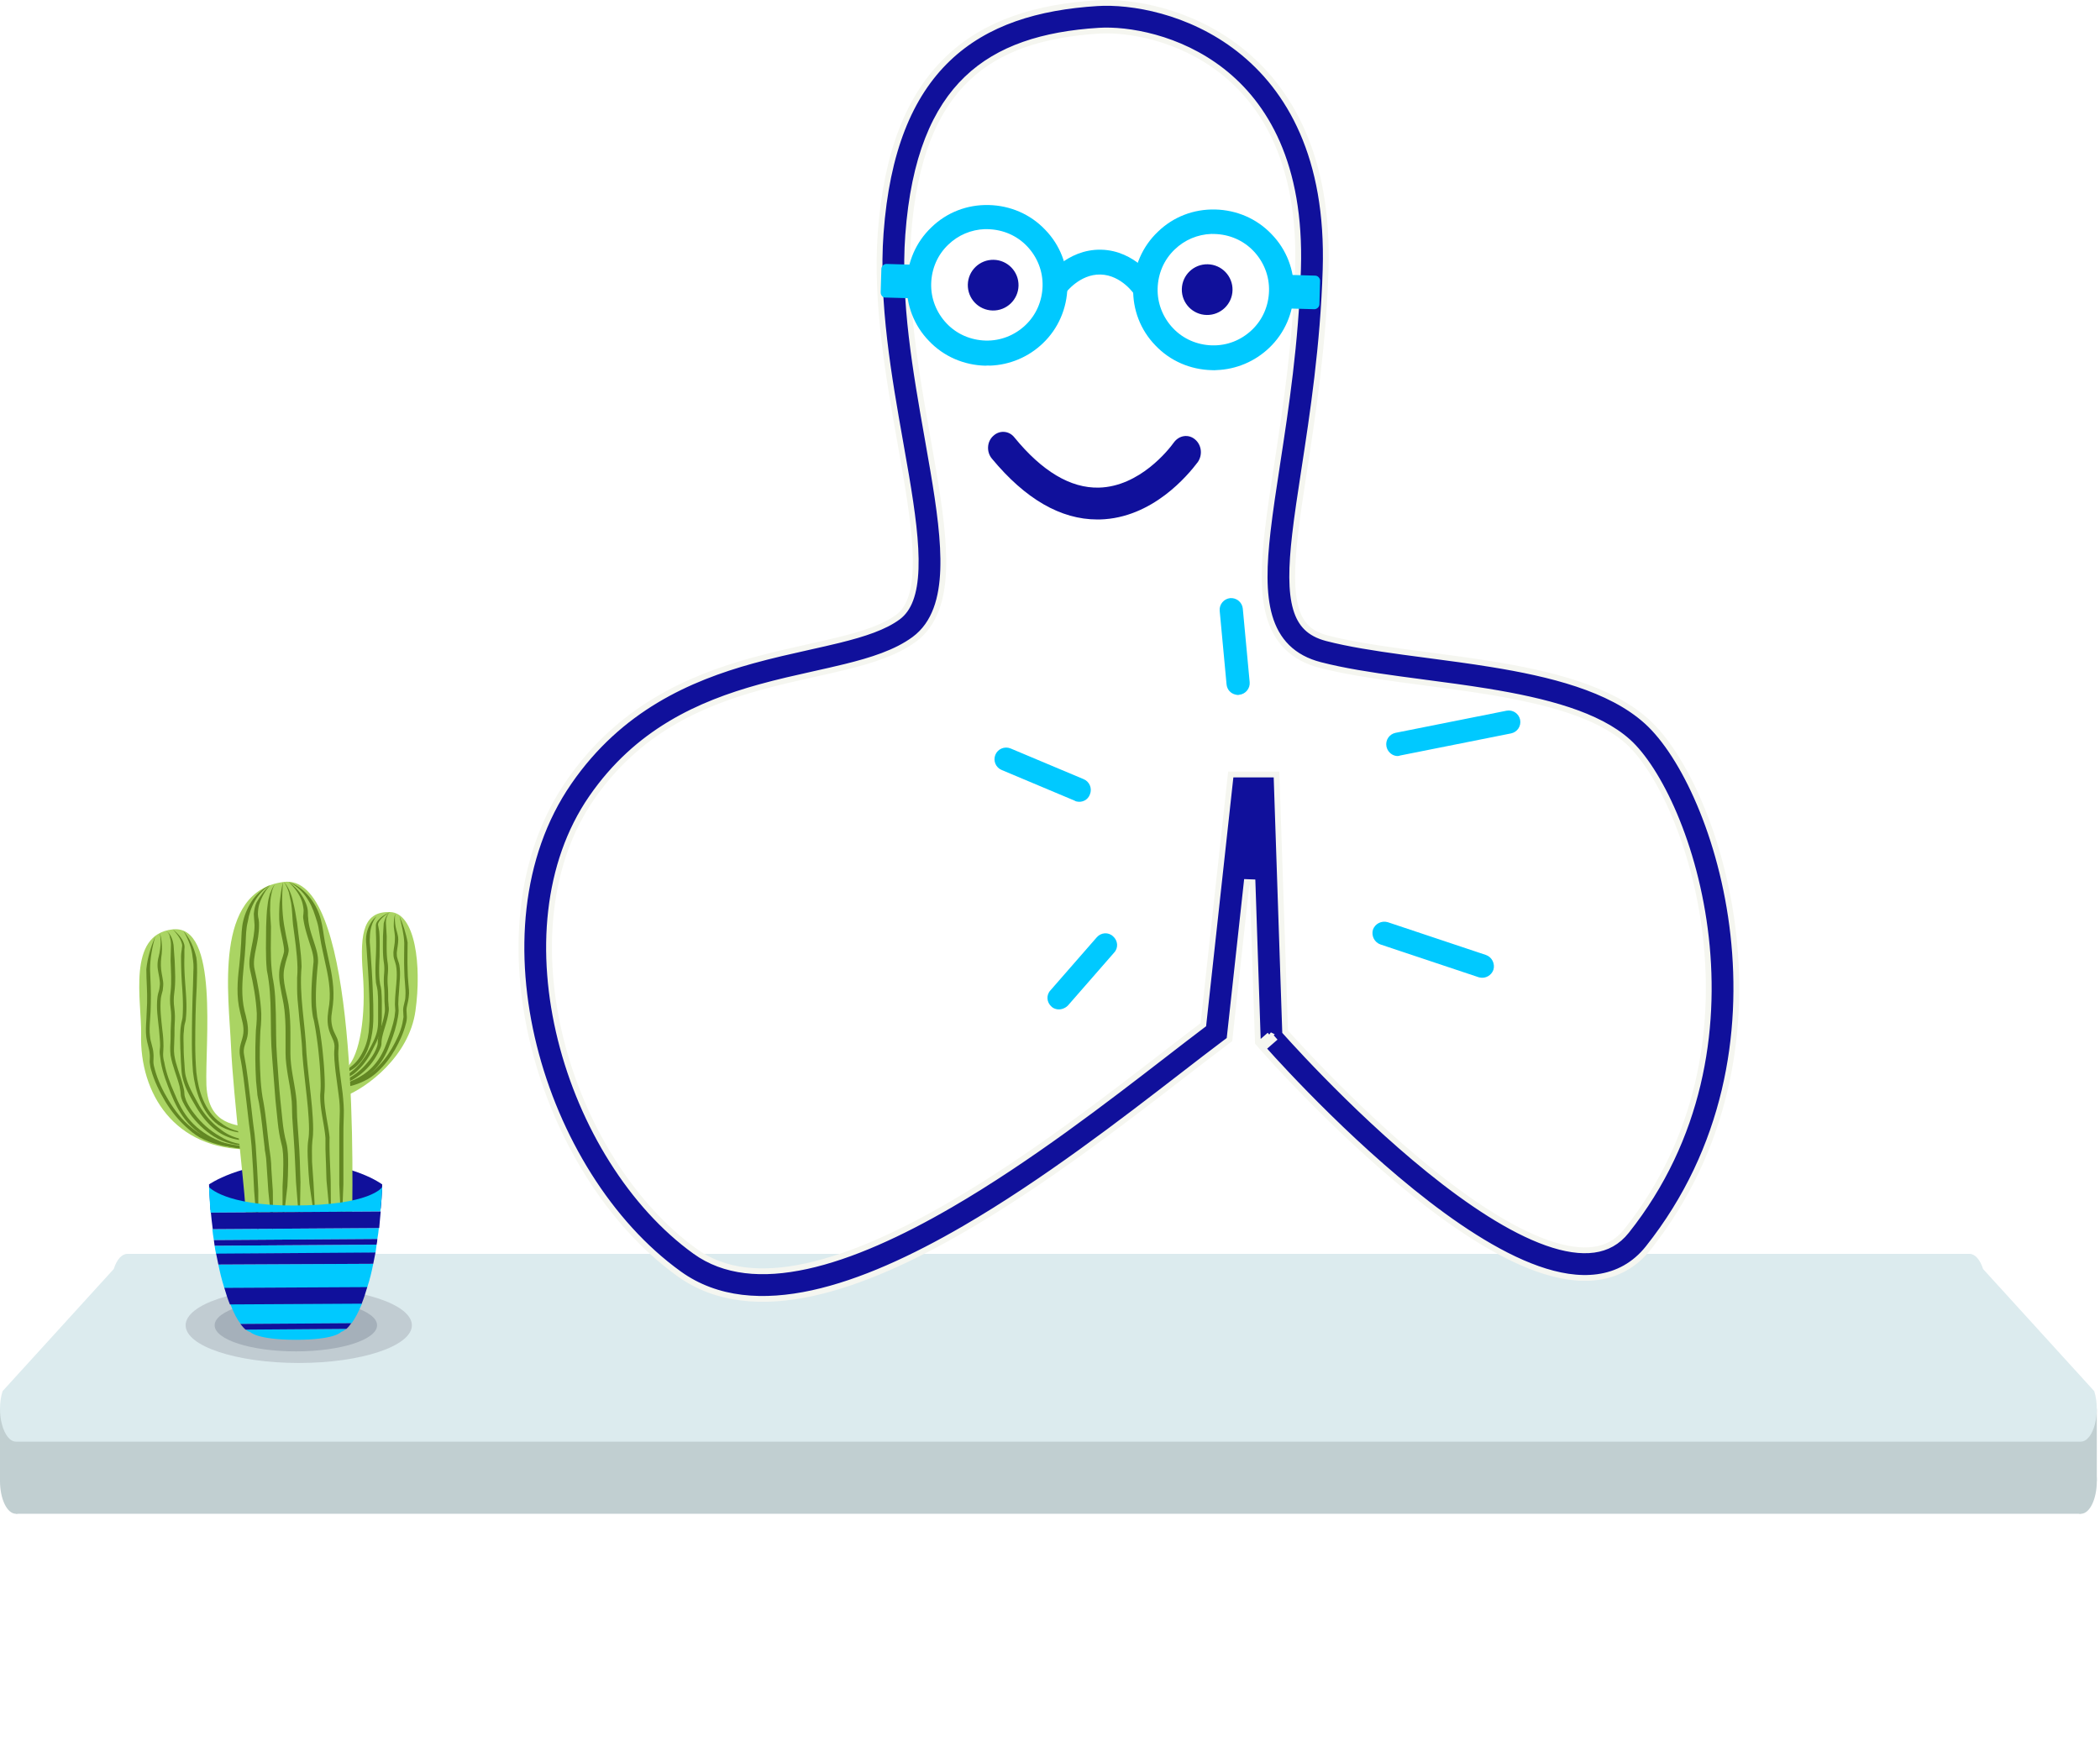 <svg xmlns="http://www.w3.org/2000/svg" width="362" height="301" fill="none" viewBox="0 0 362 301"><path fill="#C1CFD1" d="M2.738 260.999H358.713V248.56H2.738v12.439Z"/><path fill="#C1CFD1" d="M0 255.345h361.452v-12.439H0v12.439Z"/><path fill="#DCEBEE" d="M19.61 218.796c.51-1.624 1.39-2.607 2.336-2.607H339.507c.945 0 1.825.983 2.335 2.607l19.168 21.063c1.181 3.763-.144 8.702-2.336 8.702H2.777c-2.191 0-3.517-4.939-2.336-8.702l19.168-21.063Z"/><ellipse cx="358.715" cy="255.345" fill="#C1CFD1" rx="2.738" ry="5.654"/><ellipse cx="2.738" cy="255.345" fill="#C1CFD1" rx="2.738" ry="5.654"/><path fill="#10109B" stroke="#F5F6F0" d="m207.263 176.804.172-.13.024-.214 4.701-42.924h7.885l1.481 44.168.006.181.122.136c.336.375.792.88 1.356 1.495 1.315 1.435 3.214 3.467 5.543 5.846 4.663 4.764 11.018 10.89 17.832 16.395 6.855 5.538 13.999 10.303 20.252 12.518 3.115 1.104 5.843 1.513 8.12 1.199 2.201-.304 4.085-1.293 5.635-3.245 12.659-15.95 15.468-34.578 13.673-50.578-.897-8-2.942-15.295-5.446-21.194-2.526-5.95-5.439-10.297-7.955-12.563-2.598-2.339-6.14-4.094-10.285-5.47-4.15-1.377-8.936-2.386-14.048-3.215-3.59-.582-7.222-1.061-10.805-1.533l-.003-.001-.008-.001c-1.442-.19-2.876-.379-4.299-.574-4.905-.671-9.632-1.404-13.666-2.45-2.272-.589-4.172-1.592-5.667-3.062-1.492-1.469-2.459-3.284-3.052-5.314-1.154-3.949-.963-8.982-.314-14.644.413-3.604 1.015-7.521 1.669-11.775l.001-.008c1.46-9.5 3.172-20.642 3.568-33.517.555-18.057-5.729-28.33-13.082-34.081-7.487-5.855-16.381-7.256-21.232-6.953-9.646.603-17.277 3.03-22.752 8.269-5.467 5.231-9.155 13.624-10.137 26.965-.836 11.346 1.33 23.605 3.319 34.862l.006.034.001.004c.344 1.946.683 3.863 1 5.742 1.06 6.27 1.886 12.169 1.709 17.054-.174 4.83-1.35 9.326-4.981 12.003-3.151 2.322-7.402 3.647-11.884 4.752-1.806.445-3.621.85-5.476 1.263l-.005.001c-2.979.663-6.058 1.349-9.333 2.258-10.331 2.87-21.022 7.609-28.919 19.051-7.837 11.357-9.041 26.817-5.334 41.669 3.706 14.845 12.218 28.639 23.186 36.541 4.997 3.599 11.518 4.219 19.205 2.54 7.689-1.679 16.215-5.595 24.816-10.593 13.503-7.847 26.763-18.09 36.84-25.874l.011-.008.002-.002c2.372-1.832 4.566-3.527 6.548-5.025Zm11.593 1.642-1.792 1.564-.228-.261-.926-27.625-.997-.037-2.975 27.158-.827.619c-2.133 1.596-4.593 3.497-7.309 5.596-10.091 7.797-23.74 18.343-37.552 26.368-8.78 5.103-17.8 9.296-26.19 11.128-8.392 1.833-16.482 1.365-22.997-3.328-12.057-8.685-21.101-23.543-25.022-39.25-3.92-15.701-2.821-32.694 6.035-45.526 8.796-12.746 20.717-17.921 31.56-20.933 3.335-.926 6.732-1.685 9.855-2.383l.004-.001c1.812-.405 3.533-.789 5.089-1.173 4.465-1.1 7.882-2.254 10.2-3.963 1.836-1.353 2.892-3.947 3.05-8.343.157-4.34-.582-9.797-1.645-16.089-.304-1.796-.634-3.657-.973-5.568v-.002c-1.994-11.248-4.291-24.219-3.407-36.216 1.032-14.015 4.971-23.719 11.592-30.055 6.613-6.328 15.531-8.941 25.743-9.58 5.799-.363 15.899 1.26 24.458 7.953 8.692 6.798 15.503 18.598 14.907 37.977-.405 13.164-2.209 24.93-3.686 34.562l-.002.008c-.631 4.115-1.203 7.847-1.579 11.126-.646 5.64-.707 9.822.154 12.766.414 1.418 1.021 2.468 1.822 3.256.799.786 1.912 1.43 3.525 1.849 3.737.969 8.22 1.671 13.118 2.342 1.368.187 2.772.372 4.196.56h.001c3.619.477 7.37.972 11.034 1.566 10.098 1.638 20.415 4.138 26.753 9.846 3.24 2.917 6.49 7.97 9.151 14.239 2.683 6.32 4.847 14.063 5.796 22.524 1.898 16.92-1.049 36.901-14.675 54.068-2.336 2.943-5.336 4.535-8.71 5.001-3.297.455-6.832-.178-10.358-1.427-7.03-2.491-14.682-7.671-21.652-13.302-7.01-5.664-13.508-11.931-18.242-16.768-2.371-2.422-4.306-4.492-5.651-5.959-.672-.734-1.197-1.317-1.555-1.719l-.225-.252c.298-.261.833-.728 1.789-1.563l-.329-.377-.328-.376Z"/><path fill="#10109B" d="M189.153 89.565h.456c9.058-.244 15.154-7.627 16.863-9.885.854-1.22.683-2.929-.456-3.905-1.14-.976-2.735-.732-3.646.488-.912 1.281-5.925 7.627-12.932 7.81-4.899.122-9.798-2.807-14.583-8.664-.912-1.159-2.564-1.281-3.646-.244-1.083.976-1.197 2.746-.228 3.905 5.754 6.956 11.849 10.495 18.172 10.495Z"/><path fill="#00C9FF" d="M208.896 63.821c-3.703-.088-7.178-1.582-9.715-4.252-2.594-2.665-3.933-6.188-3.844-9.89.088-3.702 1.581-7.178 4.251-9.714 2.665-2.594 6.188-3.933 9.89-3.845 3.702.088 7.177 1.582 9.714 4.252 2.594 2.665 3.933 6.188 3.845 9.89-.089 3.702-1.582 7.177-4.252 9.714-2.455 2.345-5.686 3.717-9.082 3.834-.23.02-.516.044-.807.011Zm-6.393-20.814c-1.869 1.776-2.877 4.171-2.949 6.717-.071 2.546.889 5.004 2.664 6.873 1.776 1.869 4.171 2.877 6.717 2.949 2.603.067 5.004-.888 6.873-2.664 1.869-1.776 2.877-4.171 2.949-6.717.072-2.546-.888-5.004-2.664-6.873-1.776-1.869-4.171-2.877-6.717-2.949-.172.015-.406-.023-.578-.009-2.359.086-4.588 1.026-6.295 2.673Z"/><path fill="#00C9FF" d="m195.612 50.869 3.611-2.328c-.134-.22-3.459-5.362-9.415-5.489-5.957-.127-9.516 4.852-9.668 5.096l3.496 2.415s2.43-3.324 6.075-3.231c3.644.093 5.896 3.481 5.901 3.538Z"/><path fill="#10109B" d="M212.464 50.026c.05-2.414-1.866-4.411-4.279-4.461-2.414-.05-4.411 1.866-4.461 4.28-.051 2.414 1.865 4.411 4.279 4.461 2.414.05 4.411-1.866 4.461-4.28ZM175.574 49.255c.05-2.414-1.866-4.411-4.28-4.461-2.414-.05-4.411 1.866-4.461 4.28-.05 2.414 1.866 4.411 4.28 4.461 2.413.05 4.41-1.866 4.461-4.28Z"/><path fill="#00C9FF" d="M169.864 63.051c-3.702-.088-7.177-1.582-9.714-4.252-2.594-2.665-3.933-6.188-3.845-9.89.089-3.702 1.582-7.178 4.252-9.714 2.665-2.594 6.188-3.933 9.89-3.845 3.702.088 7.177 1.582 9.714 4.252 2.594 2.665 3.933 6.188 3.845 9.89-.089 3.702-1.582 7.177-4.252 9.714-2.455 2.345-5.687 3.717-9.083 3.834-.234-.038-.52-.013-.807.011ZM163.467 42.18c-1.869 1.776-2.877 4.171-2.949 6.717-.071 2.546.889 5.004 2.664 6.873 1.776 1.869 4.171 2.877 6.717 2.949 2.546.072 5.004-.888 6.873-2.664 1.869-1.776 2.877-4.171 2.949-6.717.071-2.546-.889-5.004-2.664-6.873-1.776-1.869-4.171-2.877-6.717-2.949-.172.015-.406-.023-.578-.009-2.359.086-4.588 1.026-6.295 2.673ZM219.932 53.125l6.597.188c.463.018.892-.365.91-.828l.117-4.051c.018-.463-.365-.892-.828-.911l-6.597-.188c-.463-.018-.893.365-.911.828l-.116 4.051c-.014.521.364.892.828.911Z"/><path fill="#00C9FF" d="m152.643 51.3 6.597.188c.463.018.892-.365.91-.828l.117-4.051c.018-.463-.365-.892-.828-.911l-6.597-.188c-.463-.018-.893.365-.911.828l-.116 4.051c-.014.521.369.95.828.911ZM212.971 119.759c-.841-.195-1.452-.869-1.536-1.775l-1.184-12.676c-.101-1.087.72-2.077 1.806-2.179 1.087-.101 2.077.72 2.178 1.807l1.184 12.676c.101 1.087-.72 2.077-1.806 2.179-.194.072-.418.02-.642-.032ZM240.517 130.305c-.728-.17-1.352-.788-1.519-1.594-.213-1.113.496-2.129 1.552-2.355l19.136-3.815c1.112-.213 2.129.496 2.355 1.553.214 1.112-.495 2.128-1.552 2.355l-19.136 3.814c-.263.116-.556.107-.836.042ZM255.064 168.533l-.168-.039-16.932-5.653c-1.038-.36-1.601-1.495-1.297-2.546.36-1.039 1.495-1.601 2.546-1.298l16.932 5.654c1.038.359 1.601 1.494 1.297 2.546-.346.982-1.369 1.571-2.378 1.336ZM182.102 173.991c-.336-.079-.603-.2-.844-.433-.835-.726-.953-1.994-.171-2.815l7.971-9.13c.725-.835 1.993-.953 2.815-.171.835.726.953 1.993.172 2.815l-7.971 9.129c-.536.525-1.299.761-1.972.605ZM185.591 138.19c-.112-.026-.224-.052-.323-.134l-12.587-5.292c-1.025-.415-1.519-1.593-1.103-2.618.416-1.026 1.594-1.519 2.619-1.104l12.587 5.292c1.025.416 1.519 1.594 1.103 2.619-.347.982-1.343 1.459-2.296 1.237Z"/><g clip-path="url(#a)"><path fill="#565465" d="M51.5 235c10.77 0 19.5-2.91 19.5-6.5s-8.73-6.5-19.5-6.5-19.5 2.91-19.5 6.5 8.73 6.5 19.5 6.5Z" opacity=".2"/><path fill="#3B435D" d="M51 233c7.732 0 14-2.015 14-4.5s-6.268-4.5-14-4.5-14 2.015-14 4.5 6.268 4.5 14 4.5Z" opacity=".2"/><path fill="#10109B" d="M65.886 204.212s-5.019-3.794-14.735-3.794c-9.716 0-15.121 3.794-15.121 3.794s.064 1.751.257 4.41l29.34-.194c.257-2.53.257-4.216.257-4.216Z"/><path fill="#AAD463" d="M43.175 194.547c-2.123-.778-7.271-.194-7.593-7.459-.257-7.199 2.188-27.695-5.791-26.852-7.979.843-5.34 12.389-5.469 18.096-.257 10.118 5.662 19.912 18.724 19.848 13.062 0 .129-3.633.129-3.633Z"/><path fill="#628723" d="M31.594 160.496c1.158 1.297 1.866 2.918 2.252 4.605.129.843.129 1.686.129 2.529l-.064 2.465c-.193 3.243-.257 6.551-.257 9.859 0 1.621.064 3.308.193 4.929.193 1.622.515 3.243 1.158 4.735.643 1.492 1.609 2.984 3.024 3.956 1.351 1.103 3.153 1.687 5.083 1.752-1.866.129-3.861-.325-5.469-1.362-1.544-1.103-2.509-2.66-3.153-4.216-.643-1.557-1.03-3.243-1.222-4.93-.129-1.686-.193-3.308-.193-4.994 0-3.308.064-6.616.193-9.924l.064-2.464c.064-.844 0-1.622-.129-2.4-.129-1.492-.708-3.113-1.609-4.54Z"/><path fill="#628723" d="M29.793 160.236c.708.584 1.415 1.298 1.802 2.141.064.194.193.454.193.648.064.26 0 .454 0 .714v1.297c-.064 1.751.064 3.502.193 5.254.129 1.751.257 3.502.064 5.253 0 .454-.193.908-.257 1.298-.064.389-.064.843-.129 1.297-.064.843 0 1.751 0 2.594s.064 1.751.129 2.595c.064.908.064 1.751.322 2.529.45 1.687 1.416 3.243 2.252 4.8.901 1.492 2.059 2.919 3.603 4.021 1.415 1.168 3.346 1.881 5.34 1.881-1.995.26-4.118-.324-5.726-1.427-1.609-1.167-2.767-2.594-3.732-4.216-.901-1.556-1.866-3.113-2.316-4.864-.257-.908-.257-1.816-.322-2.659-.064-.844-.064-1.752-.129-2.66 0-.908-.064-1.751 0-2.659 0-.454.064-.908.129-1.362.064-.454.193-.843.257-1.297.129-1.687.064-3.438-.064-5.189a71.72 71.72 0 0 1-.193-5.254c0-.454.064-.908.129-1.297 0-.195.064-.454.064-.649 0-.194-.064-.389-.129-.583-.257-.779-.837-1.492-1.48-2.206Z"/><path fill="#628723" d="M28.633 160.496c.837.518 1.158 1.556 1.287 2.464l.193 2.724c.064 1.817.193 3.633-.064 5.449-.129.908-.129 1.751 0 2.659.129.908.129 1.881.064 2.724-.064.908 0 1.816-.064 2.724 0 .908-.129 1.816 0 2.66.257 1.751 1.03 3.437 1.48 5.253.129.454.257.908.257 1.427 0 .389.193.843.322 1.233.386.843.901 1.621 1.48 2.334 1.158 1.492 2.574 2.789 4.311 3.762 1.673 1.038 3.668 1.622 5.791 1.427-2.059.389-4.247-.065-6.113-.973-1.802-.972-3.281-2.335-4.504-3.891-.579-.779-1.094-1.557-1.544-2.465-.193-.454-.386-.908-.386-1.427 0-.389-.129-.843-.193-1.297-.45-1.751-1.223-3.438-1.544-5.319-.064-.454-.064-.973-.064-1.427 0-.454.064-.908.064-1.362 0-.908 0-1.816.064-2.724.064-.908.064-1.751-.064-2.659-.129-.908-.129-1.881 0-2.789.193-1.751.064-3.567 0-5.383 0-.908.064-1.817.064-2.725 0-.454-.064-.908-.193-1.297 0-.389-.257-.843-.643-1.102Z"/><path fill="#628723" d="M27.54 160.885c.322.908.386 1.881.386 2.789 0 .454-.064.973-.129 1.427-.064.454-.064.908-.064 1.362 0 .908.257 1.816.386 2.789.064.454 0 .973-.064 1.492-.129.518-.257.908-.322 1.362-.193 1.816.064 3.697.257 5.513.129.908.193 1.881.193 2.789 0 .519-.064.908-.064 1.362 0 .454.064.908.193 1.362.322 1.816.965 3.567 1.737 5.318.708 1.752 1.544 3.438 2.831 4.865 1.287 1.427 2.96 2.594 4.89 3.373 1.866.843 3.925 1.297 6.048 1.492-2.123 0-4.311-.325-6.306-1.038-1.995-.779-3.732-2.011-5.083-3.503s-2.252-3.308-2.96-5.059c-.708-1.751-1.415-3.567-1.737-5.448-.064-.454-.129-.973-.193-1.427-.064-.519.064-.973.064-1.427 0-.908-.129-1.816-.193-2.789-.193-1.881-.515-3.697-.257-5.643.064-.519.257-.973.322-1.362.064-.454.129-.908.064-1.297-.064-.908-.386-1.816-.386-2.789 0-.454.064-.973.193-1.427.129-.454.193-.908.257-1.362.129-.843.129-1.816-.064-2.724Z"/><path fill="#628723" d="M26.767 161.404c-.515 1.881-.901 3.827-.901 5.708.064 1.88.193 3.891.129 5.837 0 .973-.064 1.946-.129 2.919-.064.973-.129 1.945 0 2.854.064.908.515 1.816.579 2.853.064.519 0 1.038 0 1.492 0 .454.129.908.257 1.362.515 1.881 1.351 3.632 2.381 5.319 1.03 1.686 2.252 3.308 3.861 4.605.772.649 1.609 1.232 2.574 1.686.965.454 1.995.779 3.024.973 2.123.519 4.311.779 6.499.973-2.252 0-4.44-.065-6.692-.454-1.094-.259-2.188-.584-3.153-1.038-1.03-.454-1.93-1.102-2.702-1.816-1.609-1.362-2.96-3.048-3.989-4.735-1.03-1.751-1.93-3.567-2.445-5.448-.129-.389-.193-.843-.257-1.362 0-.519.064-.973 0-1.427-.064-.908-.45-1.816-.579-2.854-.129-.973-.064-2.01 0-2.983.064-.973.064-1.946.129-2.919.064-1.946-.129-3.827-.129-5.837.193-1.946.772-3.827 1.544-5.708Z"/><path fill="#AAD463" d="M59.84 184.04c2.188-2.14 3.281-8.886 2.702-16.215-.579-7.394.322-10.702 4.697-10.572 4.375.129 5.469 9.275 4.375 17.058-1.094 7.783-8.3 13.232-12.354 14.788-4.054 1.557.579-5.059.579-5.059Z"/><path fill="#628723" d="M64.923 157.966c-.836 1.038-1.158 2.4-1.158 3.632-.064.649 0 1.233.064 1.881l.129 1.946c.193 2.595.322 5.189.386 7.784 0 1.297.064 2.594-.064 3.891-.129 1.297-.386 2.595-.901 3.892-.515 1.232-1.287 2.464-2.509 3.308-1.287.843-2.831 1.167-4.311 1.102 1.48-.129 2.895-.583 3.925-1.492 1.094-.778 1.802-1.945 2.316-3.113.515-1.167.772-2.465.836-3.762.129-1.297.064-2.594.064-3.891-.064-2.595-.193-5.189-.386-7.784l-.129-1.945c-.064-.649-.129-1.298-.064-1.946.064-.649.257-1.297.579-1.946.257-.519.643-1.103 1.222-1.557Z"/><path fill="#628723" d="M67.237 157.253c-.643.389-1.287.843-1.737 1.427-.193.259-.386.584-.322.843.064.324.129.714.193 1.038.129 1.427.064 2.854.064 4.281-.064 1.427-.129 2.853 0 4.216.064.324.064.648.193 1.037.064.389.129.714.129 1.103.064.713.064 1.427.064 2.14v2.141c-.064.713 0 1.427-.193 2.14-.322 1.427-1.094 2.724-1.737 4.021-.708 1.298-1.673 2.53-2.895 3.503-1.287.908-3.024 1.427-4.633 1.232 1.609 0 3.153-.648 4.247-1.621 1.158-.908 2.059-2.076 2.767-3.308.708-1.297 1.415-2.53 1.673-3.892.129-.648.129-1.362.129-2.075v-2.141c0-.713 0-1.427-.064-2.075 0-.325-.064-.714-.129-1.038-.064-.324-.193-.713-.193-1.103-.129-1.427-.064-2.853 0-4.28a46.025 46.025 0 0 0 0-4.216v-1.038c0-.454.257-.778.515-1.038.515-.584 1.222-.973 1.93-1.297Z"/><path fill="#628723" d="M67.24 157.253c-.322.259-.45.584-.579.908-.129.324-.129.713-.129 1.038l.129 2.205c0 1.427-.064 2.919.129 4.346.129.713.129 1.491.064 2.205a11.876 11.876 0 0 0 0 2.14c.064.714.064 1.492.064 2.206 0 .389.064.713.064 1.102.064.389.064.779 0 1.103-.193 1.492-.772 2.854-1.094 4.281-.064.324-.129.713-.129 1.037 0 .454-.129.779-.322 1.168-.322.713-.708 1.362-1.158 2.011-.901 1.232-2.059 2.335-3.539 3.178-1.48.778-3.217 1.102-4.89.843 1.673.065 3.281-.454 4.568-1.297 1.351-.779 2.445-1.881 3.346-3.049.45-.584.836-1.232 1.094-1.881.129-.324.257-.648.257-.973 0-.389.064-.778.129-1.167.386-1.427.901-2.789 1.094-4.216.064-.649-.064-1.427-.064-2.14 0-.714 0-1.427-.064-2.141-.064-.713-.064-1.492 0-2.205.064-.714.064-1.427-.064-2.14-.193-1.492-.129-2.919-.129-4.411l.129-2.205c.193-.714.45-1.492 1.094-1.946Z"/><path fill="#628723" d="M68.139 157.577c-.129.714-.064 1.492.064 2.205.129.714.45 1.427.45 2.206 0 .778-.193 1.556-.257 2.27 0 .324 0 .713.129 1.038.064.324.257.713.322 1.102.257 1.557 0 3.049-.064 4.54-.064.714-.129 1.492-.129 2.206 0 .324.064.713.064 1.102 0 .389-.064.779-.129 1.168-.257 1.492-.708 2.983-1.287 4.41-.515 1.427-1.158 2.854-2.252 4.086-1.03 1.233-2.445 2.206-4.054 2.919-1.609.584-3.346.843-5.083.843 1.673-.259 3.346-.648 4.826-1.362 1.48-.648 2.831-1.556 3.796-2.724 1.03-1.167 1.673-2.529 2.188-3.956.515-1.427 1.03-2.854 1.287-4.281.064-.389.064-.714.129-1.103 0-.324-.064-.713-.064-1.102 0-.779.064-1.492.129-2.27.129-1.492.322-2.984.064-4.411-.064-.324-.193-.649-.322-1.103-.129-.389-.129-.778-.129-1.167.064-.778.257-1.492.257-2.205.064-.714-.129-1.427-.193-2.206 0-.713 0-1.491.257-2.205Z"/><path fill="#628723" d="M68.849 157.966c.643 1.427 1.158 2.984 1.415 4.541 0 1.621-.064 3.113 0 4.669 0 .779.064 1.557.129 2.335.064.779.193 1.557.064 2.4-.064.843-.386 1.557-.386 2.27 0 .39.064.714.064 1.168 0 .389-.064.843-.193 1.232-.386 1.557-1.094 3.049-1.866 4.411-.837 1.427-1.802 2.724-3.088 3.891-.643.584-1.351 1.103-2.188 1.492-.772.389-1.673.714-2.509.908-1.802.26-3.603.389-5.405.389 1.737-.259 3.539-.454 5.212-.973 1.673-.389 3.217-1.102 4.44-2.205 1.222-1.102 2.188-2.335 3.024-3.762.772-1.362 1.48-2.789 1.802-4.28.064-.39.129-.714.193-1.103 0-.324-.064-.778-.064-1.168 0-.843.386-1.556.386-2.335.064-.778 0-1.491-.064-2.27-.064-.778-.129-1.556-.129-2.335-.064-1.556 0-3.178 0-4.67-.064-1.556-.45-3.113-.836-4.605Z"/><path fill="#AAD463" d="M42.465 211.087c0-4.281-2.252-21.858-2.638-30.614-.386-8.821-3.088-26.852 9.072-28.409 12.097-1.621 12.097 43.521 11.775 59.347l-18.209-.324Z"/><path fill="#628723" d="M48.772 152.064c-.193 2.465-.193 4.994.193 7.394.193 1.168.451 2.4.708 3.632.064.325.129.649.064 1.038-.064.389-.129.649-.257.973-.193.584-.322 1.167-.45 1.751-.515 2.335.579 4.67.837 7.265.129 1.232.193 2.529.193 3.761v3.697c0 2.465.643 4.865.965 7.33.193 1.297.129 2.529.193 3.762.064 1.232.193 2.464.257 3.697.193 2.464.257 4.994.322 7.459l-.129 7.459c-.257-2.465-.45-4.93-.643-7.459-.129-2.465-.193-4.93-.386-7.459-.064-1.233-.193-2.465-.257-3.697-.064-1.298 0-2.465-.193-3.697-.129-1.233-.386-2.465-.579-3.633-.193-1.232-.386-2.529-.386-3.762v-3.761c0-1.233-.064-2.465-.193-3.697-.129-1.233-.45-2.4-.643-3.633-.257-1.232-.386-2.529-.129-3.826.129-.649.322-1.233.515-1.817.064-.324.193-.583.193-.843 0-.259 0-.519-.064-.843-.193-1.232-.515-2.4-.708-3.697-.129-1.297-.064-2.53 0-3.762.129-1.167.322-2.465.579-3.632ZM48.898 152.064c.45.389.772.973 1.03 1.557.257.583.45 1.167.579 1.816.322 1.232.515 2.464.708 3.697.257 2.464.708 4.929.772 7.524-.45 4.994.643 9.858.837 14.917.193 2.465.515 4.93.772 7.459.129 1.233.257 2.465.322 3.762.064 1.233.129 2.53-.064 3.827-.129 1.168-.064 2.465-.064 3.697.064 1.232.193 2.465.257 3.697l.193 3.762c.064 1.232.129 2.53.129 3.762-.257-2.465-.708-4.929-1.03-7.459-.129-1.232-.193-2.53-.257-3.762-.064-1.232-.129-2.529.064-3.827.193-1.167.129-2.399.064-3.632-.064-1.232-.193-2.465-.322-3.697-.257-2.465-.579-4.929-.772-7.459-.064-2.529-.45-4.929-.643-7.459-.129-1.232-.257-2.529-.257-3.762v-1.881c.064-.648.064-1.232.064-1.816-.064-2.464-.45-4.929-.772-7.394-.129-1.232-.129-2.465-.322-3.697-.129-.584-.257-1.232-.386-1.816-.257-.778-.515-1.362-.901-1.816Z"/><path fill="#628723" d="M49.734 152.064c1.03.713 1.93 1.621 2.574 2.789.322.584.579 1.167.708 1.881.064.324.064.713.064.973 0 .324.064.584.064.908.129 1.232.515 2.4.901 3.567.386 1.233.836 2.4.772 3.827-.257 2.53-.45 5.059-.322 7.524.064.648.129 1.232.193 1.816.129.584.257 1.232.386 1.881.193 1.232.386 2.529.515 3.762.129 1.297.257 2.529.322 3.826.064 1.233.129 2.595 0 3.827-.064 1.233.129 2.465.322 3.697.193 1.233.45 2.465.579 3.762-.064 2.595.129 5.059.193 7.589l.064 7.589c-.322-2.53-.515-5.06-.772-7.589-.064-1.168-.064-2.4-.129-3.697l-.064-1.881v-1.881c-.193-2.465-.965-4.929-.901-7.589.129-1.232.064-2.464 0-3.762-.064-1.232-.193-2.529-.322-3.762-.129-1.232-.322-2.529-.515-3.761-.129-.649-.193-1.233-.386-1.881-.129-.649-.193-1.298-.257-1.946-.129-2.595.064-5.124.322-7.654.064-1.167-.386-2.335-.772-3.567-.386-1.232-.772-2.465-.965-3.762a2.478 2.478 0 0 1 0-.973c0-.324.064-.584 0-.908-.064-.584-.193-1.167-.45-1.751-.45-1.038-1.222-2.011-2.123-2.854Z"/><path fill="#628723" d="M49.734 152.064c1.222.389 2.316 1.167 3.217 2.14.901.973 1.609 2.141 2.059 3.373.45 1.232.643 2.595.837 3.892.193 1.297.515 2.529.772 3.826.579 2.53 1.094 5.189.772 7.913-.064.649-.193 1.298-.257 1.946-.064.649 0 1.233.129 1.816.129.584.386 1.103.708 1.752.322.583.45 1.362.386 2.075-.129 1.232.064 2.53.193 3.827l.515 3.892c.129 1.297.257 2.659.193 3.956-.064 1.297-.064 2.594-.064 3.892v7.848c-.129 2.594-.193 5.189-.257 7.848-.257-2.595-.322-5.189-.45-7.848v-7.848c0-1.298 0-2.595.064-3.892.064-1.297 0-2.53-.193-3.827l-.515-3.891c-.129-1.298-.322-2.66-.193-3.957.064-.584-.064-1.167-.322-1.686-.257-.584-.579-1.233-.708-1.881-.322-1.362-.064-2.789.129-4.022.322-2.529-.193-5.059-.772-7.588-.257-1.297-.579-2.53-.772-3.827-.129-.649-.193-1.297-.322-1.946-.129-.648-.322-1.232-.515-1.816-.772-2.594-2.316-4.929-4.633-5.967ZM47.42 152.453c-.386.519-.515 1.103-.643 1.751-.129.584-.193 1.233-.193 1.816-.064 1.233.064 2.465.129 3.762 0 2.53-.129 4.995.129 7.459.064.584.129 1.233.257 1.816.129.649.193 1.298.257 1.881.129 1.233.129 2.53.193 3.762.064 2.53 0 4.995.193 7.459.193 2.53.322 4.994.579 7.459l.386 3.697c.129 1.233.322 2.465.643 3.632.322 1.298.322 2.595.322 3.827 0 1.232-.064 2.53-.129 3.762l-.45 3.827c-.129 1.232-.257 2.465-.257 3.762-.129-1.233-.129-2.53-.129-3.762v-3.762c.064-1.232.129-2.465.129-3.762 0-1.232 0-2.53-.322-3.632-.322-1.233-.515-2.53-.643-3.762-.129-1.232-.257-2.53-.386-3.762-.193-2.465-.386-4.994-.579-7.459-.45-5.059.129-9.988-.901-14.918-.257-2.529-.129-5.059-.129-7.524.064-1.232.064-2.529.257-3.762.064-.648.193-1.232.386-1.881.257-.583.45-1.232.901-1.686Z"/><path fill="#628723" d="M46.583 152.583c-.837.973-1.48 2.076-1.866 3.243-.193.584-.257 1.232-.257 1.816 0 .324.064.584.129.908.064.324.064.649.064 1.038 0 1.362-.257 2.659-.515 3.892-.257 1.232-.515 2.529-.257 3.632.579 2.529 1.03 5.059 1.158 7.653 0 .649 0 1.297-.064 2.011-.064.649-.129 1.232-.129 1.881-.064 1.297-.064 2.529-.064 3.827.064 2.529.129 5.124.643 7.588.45 2.53.643 5.124.965 7.654.064.324.064.648.129.908.064.324.064.649.129.973.064.648.129 1.297.129 1.946.064 1.297.193 2.594.257 3.826 0 2.595.064 5.124 0 7.719l-.772-7.654-.257-3.826c-.064-.649-.064-1.298-.129-1.881-.064-.325-.064-.649-.129-.908-.064-.325-.129-.649-.129-.973-.322-2.595-.515-5.124-.965-7.654-.064-.324-.129-.584-.193-.908-.064-.324-.129-.649-.129-.973l-.193-1.946c-.064-1.297-.129-2.594-.129-3.891 0-1.298 0-2.595.064-3.892 0-.649.064-1.297.129-1.946.064-.584.064-1.232.064-1.881-.129-2.529-.579-5.059-1.158-7.524-.322-1.426.064-2.724.257-3.956.257-1.232.515-2.53.515-3.762l-.064-.908c0-.324-.064-.649-.064-1.038.064-.713.193-1.362.45-1.946.643-1.167 1.415-2.205 2.381-3.048Z"/><path fill="#628723" d="M46.584 152.583c-2.252 1.362-3.475 3.827-3.861 6.291-.322 1.233-.322 2.465-.386 3.827-.064 1.297-.193 2.595-.322 3.892-.257 2.594-.45 5.189.129 7.653.322 1.233.708 2.595.579 3.957-.064.713-.322 1.362-.515 1.946-.193.583-.257 1.167-.129 1.751.515 2.594.772 5.189 1.094 7.783l.45 3.892c.064.648.193 1.297.257 1.946l.193 1.945c.193 2.595.322 5.254.45 7.849v7.848c-.322-2.595-.515-5.189-.708-7.784-.129-2.594-.257-5.188-.45-7.783l-.193-1.946c-.064-.648-.193-1.297-.257-1.945l-.45-3.892c-.322-2.595-.579-5.189-1.094-7.718-.129-.714-.064-1.492.129-2.141.193-.648.386-1.232.45-1.816.064-.584 0-1.232-.129-1.816-.129-.649-.322-1.232-.45-1.881-.643-2.594-.45-5.319-.129-7.913.129-1.297.257-2.594.322-3.892.064-1.297.064-2.659.386-3.956.322-1.297.901-2.53 1.673-3.632.772-1.038 1.802-1.946 2.96-2.465Z"/><path fill="#00C9FF" d="m64.921 214.59-27.925.194c.064.454.129.908.257 1.427l27.474-.194c.064-.519.129-.973.193-1.427ZM65.306 211.736l-28.697.194c.064.584.129 1.233.257 1.881l28.182-.194c.129-.649.193-1.297.257-1.881ZM41.501 228.275l19.11-.129c.515-.714 1.158-1.816 1.802-3.438l-22.713.13c.643 1.686 1.222 2.724 1.802 3.437ZM43.108 229.638S44.202 231 51.022 231c6.82 0 7.785-1.362 7.785-1.362s.322-.065.901-.519l-17.373.129c.515.39.772.39.772.39ZM64.343 217.897l-26.702.13c.257 1.297.579 2.595.965 3.827 0 .065.064.13.064.259l24.643-.129v-.065c.45-1.362.772-2.724 1.029-4.022ZM65.886 204.666s-1.887 3.185-15.361 3.185c-11.79 0-14.494-3.185-14.494-3.185s.064 1.751.257 4.411l29.276-.195c.257-2.53.322-4.216.322-4.216Z"/><path fill="#10109B" d="m65.628 208.882-29.276.194c.064.844.193 1.817.322 2.854l28.697-.194c.064-1.038.193-1.946.257-2.854ZM39.633 224.903l22.713-.13c.322-.779.643-1.751.965-2.854l-24.643.13c.322 1.102.643 2.075.965 2.854ZM65.049 213.617l-28.182.194c.064.325.064.649.129.973l27.925-.194c.064-.325.129-.649.129-.973ZM42.338 229.248l17.373-.13c.257-.194.515-.518.836-.972l-19.11.129c.386.454.643.779.901.973ZM64.728 215.952l-27.474.194c.129.649.257 1.233.386 1.881l26.702-.13.386-1.945Z"/></g><defs><clipPath id="a"><path fill="#fff" d="M24 152h48v83H24z"/></clipPath></defs></svg>
